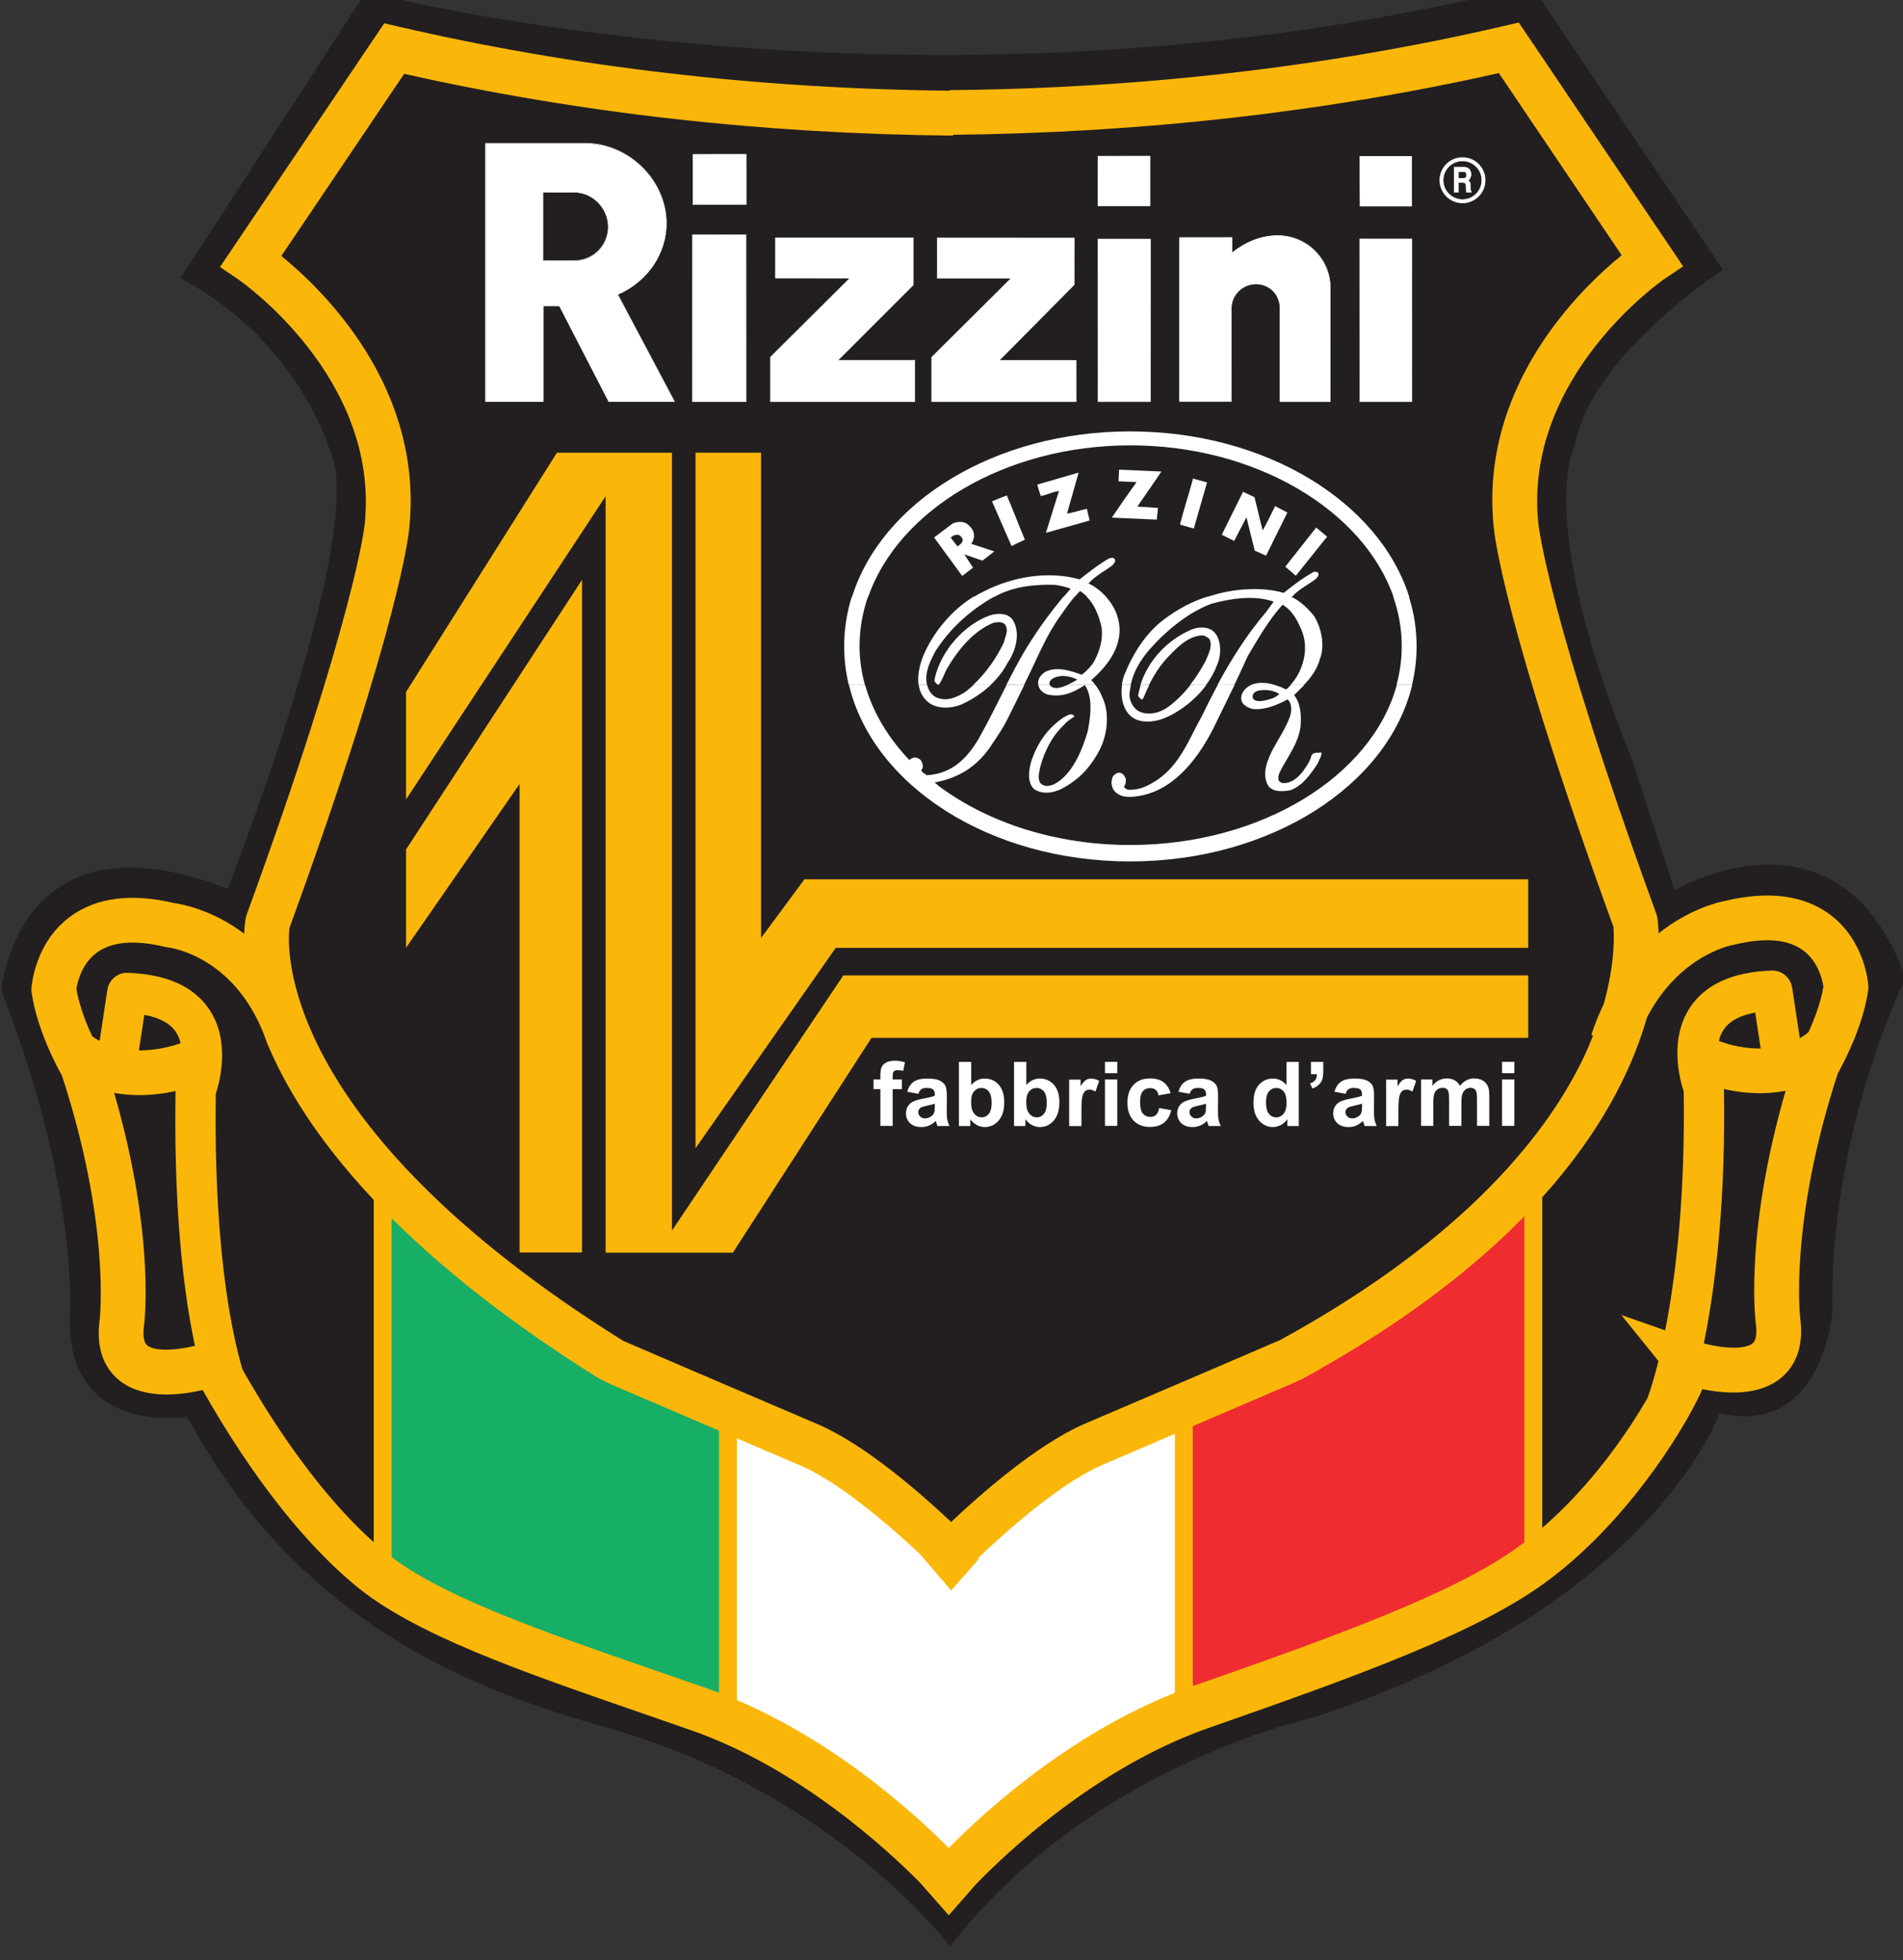 <svg xmlns="http://www.w3.org/2000/svg" viewBox="0 0 21.059 21.692"><rect x="0" y="0" width="21.059" height="21.692" fill="#333333" stroke="none"/><defs><clipPath id="a"><path d="M0 792h612V0H0z"/></clipPath></defs><g clip-path="url(#a)" transform="matrix(.353 0 0 -.353 -22.981 266.664)"><path fill="#231f20" d="M76.574 755.68s17.348-4.591 36.533.205l6.008-8.92s-4.164-2.706-4.643-5.505c0 0-1.297-2.229 1.798-9.862l1.327-4.082s5.187 3.04 7.244-2.755c0 0-2.41-4.838-2.293-10.451 0 0-.294-3.959-3.543-3.19 0 0-2.103-6.125-12.821-9.567 0 0-7.012-1.55-11.295-7.156 0 0-3.627 4.859-10.804 6.875-4.125 1.159-9.612 3.227-13.113 9.73 0 0-3.786-.631-3.684 3.146 0 0 .317 3.944-2.143 10.205 0 0 .451 5.791 7.095 3.206 0 0 4.482 11.377 3.183 13.799 0 0-.992 3.403-4.665 5.342z"/><path fill="#ef2c30" d="m102.33 711.2.153-9.018s8.011 2.117 10.957 4.834l-.229 11.774s-3.145-3.188-5.498-4.809c-2.13-1.467-5.383-2.781-5.383-2.781"/><path fill="#fff" d="M88.118 710.69c-.077-.268-.077-8.942-.077-8.942s4.388-1.9 7.207-4.796c0 0 2.616 2.908 7.386 5.077l-.153.65-.153 8.445s-7.475-3.483-7.398-4.261c0 0-6.735 4.095-6.812 3.827"/><path fill="#17ae65" d="M77.301 706.57c-.51 1.276 0 10.88 0 10.88s6.646-5.931 10.715-6.16l-.249-9.723s-9.956 3.727-10.466 5.003"/><path fill="#fff" d="M92.487 721.58h.214v.11c0 .122.013.213.038.274.027.06.075.109.144.146.07.039.159.058.266.058.109 0 .217-.017.322-.049l-.052-.269c-.061.015-.12.022-.177.022-.056 0-.096-.013-.121-.04-.023-.025-.035-.075-.035-.149v-.103h.288v-.303h-.288v-1.152h-.385v1.152h-.214z"/><path fill="#fff" fill-rule="evenodd" d="M94.407 720.82c-.049-.016-.127-.036-.234-.059s-.177-.045-.21-.067c-.05-.036-.075-.081-.075-.136 0-.054.02-.1.06-.139.04-.04.091-.059.153-.059.07 0 .136.022.199.068.047.035.077.077.092.128.01.032.015.095.015.187zm-.515.312-.35.063c.04.141.107.245.203.313.096.067.239.101.428.101.171 0 .299-.02.383-.061s.143-.092.177-.155c.035-.062.052-.177.052-.344l-.004-.45c0-.128.006-.222.018-.283.013-.061.036-.125.07-.195h-.381c-.01.026-.023.064-.037.114-.007.023-.011.038-.014.045-.066-.064-.136-.112-.211-.144s-.155-.048-.24-.048c-.15 0-.268.041-.355.122-.085.081-.128.184-.128.308 0 .083.019.156.059.22.039.065.094.114.164.148.071.034.173.065.307.09.18.034.305.065.374.095v.038c0 .074-.018.127-.055.158-.036.032-.105.048-.207.048-.068 0-.122-.014-.16-.041s-.069-.074-.093-.142m1.653-.252c0-.151.024-.262.071-.334.067-.103.156-.154.266-.154.085 0 .157.036.217.108.06.074.09.188.09.344 0 .167-.03.286-.09.359-.061.074-.138.111-.232.111-.092 0-.169-.036-.23-.108-.061-.071-.092-.18-.092-.326m-.382-.759v2.009h.385v-.724c.119.135.259.203.422.203.177 0 .324-.064.44-.193.116-.128.174-.312.174-.552 0-.249-.06-.44-.178-.575-.118-.134-.262-.201-.431-.201-.083 0-.165.021-.246.062-.081.042-.15.103-.209.185v-.214zm2.11.759c0-.151.024-.262.071-.334.067-.103.156-.154.266-.154.085 0 .157.036.217.108.06.074.09.188.09.344 0 .167-.03.286-.09.359-.061.074-.138.111-.232.111-.092 0-.169-.036-.23-.108-.061-.071-.092-.18-.092-.326m-.382-.759v2.009h.385v-.724c.118.135.259.203.422.203.177 0 .324-.064.44-.193.116-.128.174-.312.174-.552 0-.249-.06-.44-.178-.575-.118-.134-.262-.201-.431-.201-.083 0-.165.021-.246.062-.081.042-.15.103-.209.185v-.214z"/><path fill="#fff" d="M99.004 720.12h-.385v1.455h.358v-.207c.061.098.116.162.164.193.049.032.105.047.167.047.088 0 .172-.024.254-.073l-.12-.335c-.064.042-.125.063-.18.063-.054 0-.1-.015-.137-.045-.038-.03-.068-.083-.09-.161-.021-.077-.031-.24-.031-.488z"/><path fill="#fff" fill-rule="evenodd" d="M99.742 721.58h.385v-1.455h-.385zm0 .553h.385v-.356h-.385z"/><path fill="#fff" d="m101.8 721.15-.38-.069c-.012.076-.042.133-.087.172-.045.038-.103.057-.176.057-.096 0-.172-.033-.23-.1-.056-.065-.085-.176-.085-.331 0-.173.029-.295.087-.366s.136-.107.234-.107c.073 0 .133.02.179.062.047.042.08.113.099.215l.378-.065c-.039-.173-.114-.304-.226-.393-.111-.089-.261-.133-.448-.133-.213 0-.383.067-.51.202-.126.134-.189.32-.189.557 0 .241.064.427.191.561s.298.201.515.201c.177 0 .318-.038.422-.115.105-.076.18-.192.226-.348"/><path fill="#fff" fill-rule="evenodd" d="M102.91 720.82c-.049-.016-.127-.036-.234-.059s-.177-.045-.21-.067c-.05-.036-.075-.081-.075-.136 0-.054.02-.1.06-.139.04-.04.091-.059.153-.059.07 0 .136.022.199.068.047.035.077.077.092.128.01.032.015.095.015.187zm-.515.312-.35.063c.04.141.107.245.203.313.096.067.239.101.428.101.171 0 .299-.02.383-.061s.143-.092.177-.155c.035-.062.052-.177.052-.344l-.004-.45c0-.128.006-.222.018-.283.013-.061.036-.125.07-.195h-.381c-.01.026-.022.064-.037.114-.007.023-.011.038-.014.045-.066-.064-.136-.112-.211-.144s-.155-.048-.24-.048c-.15 0-.268.041-.355.122-.085.081-.128.184-.128.308 0 .083.019.156.059.22.039.065.094.114.164.148.071.034.174.065.307.09.18.034.305.065.374.095v.038c0 .074-.018.127-.055.158-.036.032-.105.048-.207.048-.068 0-.122-.014-.16-.041s-.069-.074-.093-.142m2.395-.252c0-.155.021-.268.064-.337.063-.101.149-.151.261-.151.088 0 .164.038.226.113s.093.188.093.338c0 .167-.03.287-.09.36-.061.074-.138.111-.232.111-.091 0-.168-.036-.23-.109-.061-.072-.092-.181-.092-.325m1.028-.759h-.358v.214c-.059-.083-.13-.146-.211-.187-.08-.04-.162-.06-.244-.06-.167 0-.31.067-.43.201-.119.136-.178.324-.178.565 0 .247.058.434.174.562.116.129.262.193.44.193.162 0 .303-.068.422-.203v.724h.385z"/><path fill="#fff" d="M106.2 722.13h.385v-.275c0-.112-.009-.2-.029-.263-.019-.065-.055-.123-.109-.174-.053-.052-.121-.092-.203-.121l-.076.159c.078.026.133.061.166.105.033.045.051.106.052.184h-.186z"/><path fill="#fff" fill-rule="evenodd" d="M107.8 720.82c-.049-.016-.127-.036-.234-.059s-.177-.045-.21-.067c-.05-.036-.075-.081-.075-.136 0-.054.02-.1.06-.139.04-.04.091-.059.153-.059.07 0 .136.022.199.068.047.035.077.077.092.128.01.032.015.095.015.187zm-.515.312-.35.063c.04.141.107.245.203.313.096.067.239.101.428.101.171 0 .299-.02.383-.061s.143-.092.177-.155c.035-.062.052-.177.052-.344l-.004-.45c0-.128.006-.222.018-.283.013-.061.036-.125.07-.195h-.381c-.01.026-.023.064-.037.114-.007.023-.011.038-.014.045-.066-.064-.136-.112-.211-.144s-.155-.048-.24-.048c-.149 0-.268.041-.355.122-.085.081-.128.184-.128.308 0 .083.019.156.059.22.039.065.094.114.164.148.071.034.174.065.307.09.18.034.305.065.374.095v.038c0 .074-.018.127-.055.158-.036.032-.105.048-.207.048-.068 0-.122-.014-.16-.041s-.07-.074-.093-.142"/><path fill="#fff" d="M108.94 720.12h-.385v1.455h.358v-.207c.061.098.116.162.164.193.049.032.105.047.167.047.088 0 .172-.024.254-.073l-.12-.335c-.064.042-.125.063-.18.063-.054 0-.1-.015-.137-.045-.038-.03-.068-.083-.089-.161-.022-.077-.032-.24-.032-.488zm.71 1.46h.355v-.199c.127.155.278.232.453.232.094 0 .174-.019.243-.058.069-.038.125-.096.169-.174.063.078.132.136.206.174.074.039.153.058.237.058.107 0 .198-.022.272-.066.074-.043.129-.106.166-.19.026-.062.039-.163.039-.302v-.93h-.385v.832c0 .144-.013.237-.039.279-.036.055-.091.082-.165.082-.054 0-.104-.016-.152-.049s-.082-.081-.103-.145c-.021-.063-.031-.163-.031-.3v-.699h-.385v.797c0 .142-.007.233-.021.274-.014.042-.035.072-.064.092s-.067.03-.117.03c-.059 0-.113-.016-.16-.048-.048-.032-.082-.078-.103-.138-.02-.06-.03-.16-.03-.3v-.707h-.385z"/><path fill="#fff" fill-rule="evenodd" d="M112.19 721.58h.385v-1.455h-.385zm0 .553h.385v-.356h-.385zm-6.98 11.527s-.194.162-.576.123c-.276-.029-.266-.18-.262-.219.009-.076.105-.166.388-.101.305.07.319.109.45.197m-.138.286c.03-.009.058-.019.085-.03.105-.023.201-.089.268-.109.05.043.098.09.143.141l.42-.002c-.101-.107-.209-.21-.317-.314.21-.27.228-.632.202-.983-.066-.547-.427-.974-.66-1.451-.027-.074-.056-.16-.027-.239.055-.102.181-.099.278-.076.338.089.55.425.705.71.031.068.029.155.099.202.076.039.173.029.265.032-.003-.129-.087-.242-.134-.359-.22-.328-.448-.663-.835-.818-.231-.044-.511-.068-.684.108-.252.374-.042.851.136 1.194.173.315.385.637.516.98.063.168.088.432-.067.563-.285-.153-.664-.334-1.08-.302-.107.018-.238.081-.314.17-.089.112-.069.258.002.373.065.1.153.169.254.213zm-1.268 0c-.011-.02-.022-.041-.032-.063l-.629-1.289c-.419-.825-1.145-1.889-2.255-2.111-.171-.026-.614-.139-.85.141-.107.128-.113.313-.047.457.044.058.118.112.184.117.112 0 .173-.087.215-.176.013-.089.01-.186-.05-.251-.003-.047.078-.096.138-.109.348-.015.598.117.873.29.76.495 1.045 1.351 1.428 2.019.158.328.323.655.497.978zm-2.673 0c-.07-.137-.132-.277-.189-.417-.018-.018-.036-.036-.063-.036l-.099.107c.018.118.046.234.081.346zm-.577 0c-.02-.087-.034-.178-.044-.273-.005-.212.087-.4.252-.526.298-.181.691-.081.953.107.267.193.5.431.702.69l.501.002c-.348-.471-.852-.857-1.355-1.054-.315-.121-.754-.149-1.011.079-.261.228-.324.624-.275.975zm-2.899 0c.001-.006.002-.013.004-.021.026-.141.172-.25.303-.281.427-.086.773.054 1.147.3.268-.377.179-1.016.09-1.456-.181-.621-.502-1.373-1.052-1.652-.215-.088-.33-.063-.432.037-.1.152-.027.354 0 .516.136.501.38.977.767 1.333.076.097.202.162.302.238 0 .037-.05.034-.068.063-.11.021-.194-.058-.283-.099-.485-.336-.781-.761-.975-1.288-.099-.283-.181-.742.068-.957.312-.199.684-.092.956.067.448.257.805.612 1.101 1.183.233.477.317 1.124.073 1.64-.052.132-.123.259-.211.376l-.883.001c-.051-.022-.108-.044-.168-.063-.207-.068-.348-.011-.38.064zm-.998 0c-.283-.552-.55-1.106-.855-1.649-.356-.616-.837-1.139-1.649-1.178-.057.057-.24.118-.13.213.024.096-.007.183-.055.259-.052.042-.112.086-.188.081-.068-.008-.134-.031-.165-.076l-.009.002c-.656.692-1.142 1.488-1.382 2.346l-.507.002c.754-3.145 4.398-5.53 8.811-5.53 4.414 0 8.084 2.385 8.845 5.53h-.484c-.779-2.859-4.251-5.015-8.353-5.015-2.331 0-4.441.696-5.969 1.822l-.054.044-.112.094c.723.134 1.352.48 1.823 1.234.168.249.338.503.472.773l.516 1.048zm-2.753 0c.026-.177.096-.345.232-.477.262-.288.762-.275 1.108-.131.314.142.64.35.919.61l-.544-.002c-.078-.071-.159-.141-.244-.207-.236-.157-.555-.312-.864-.202-.177.048-.302.227-.342.407zm10.416.004c.224.099.511.074.746-.001zm-3.466 0c.245.787.869 1.422 1.584 1.727.17.087.549.132.737-.083.226-.239.215-.73.082-1.016-.08-.219-.199-.432-.346-.63l-.5.002c.188.238.35.497.487.754.081.199.22.448.128.665-.037.066-.154.122-.225.136-.453-.024-.78-.363-1.086-.683-.245-.258-.436-.56-.591-.87zm-4.698 0c.216.204.404.437.533.694.257.364.427.956.144 1.37-.168.196-.461.188-.691.118-.818-.288-1.533-1.114-1.73-1.949-.01-.037-.01-.079-.018-.118.045-.042.074-.11.139-.108.121.16.168.349.265.516.33.569.822 1.169 1.438 1.42.12.032.283.047.372-.049.128-.186.002-.38-.037-.566-.229-.48-.548-.945-.959-1.327zm-4.446 0c-.094.392-.144.797-.144 1.211 0 .534.083 1.055.238 1.553l.508.001c-.172-.498-.264-1.017-.264-1.55 0-.416.059-.823.169-1.217zm17.069 2.765c.174-.498.266-1.017.266-1.55 0-.416-.056-.822-.163-1.215h.484c.095.393.145.797.145 1.211 0 .534-.083 1.055-.24 1.553zm-3.182 0c-.002-.001-.005-.004-.008-.007.276-.126.519-.363.71-.602.225-.369.348-.912.178-1.352-.088-.32-.276-.571-.495-.804h-.421c.39.435.577 1.103.361 1.672-.131.319-.291.654-.613.84-.437-.474-.774-1.08-1.085-1.596-.142-.3-.277-.613-.427-.915l-.528-.001c.428.797.915 1.57 1.52 2.281l.24.328c-.589.215-1.359.1-1.941-.062-.736-.27-1.435-.852-1.961-1.449-.286-.338-.488-.682-.58-1.098h-.276c.015.11.042.217.077.312.264.65.668 1.326 1.284 1.771.411.302.834.529 1.304.68zm-6.426 0c.253-.259.39-.613.465-.969.052-.414-.087-.82-.28-1.135-.1-.126-.215-.25-.341-.344-.348.125-.786.279-1.158.085-.135-.101-.236-.222-.209-.401l.36-.001c-.002.006-.004.012-.005.017-.017.086.036.204.311.253.276.048.56-.103.56-.103s-.125-.085-.318-.167h.883c-.04.052-.082.103-.128.151.532.456 1.046 1.138.844 1.911-.057.253-.198.498-.385.704zm-.732 0c-.474-.568-.904-1.173-1.265-1.788-.187-.324-.358-.65-.524-.975l.555-.002.094.191c.338.683.603 1.37 1.056 1.991.135.187.275.395.431.582zm-2.819 0c-.687-.423-1.252-1.11-1.559-1.815-.112-.266-.208-.627-.163-.948l.264-.002c-.003.011-.005.025-.007.039-.066.372.106.689.257.993.458.728 1.111 1.319 1.857 1.734z"/><path fill="#fff" fill-rule="evenodd" d="M101.51 740.64c-.244-.369-.503-.733-.754-1.1l.647-.042-.037-.367-1.41.063c.26.382.506.741.776 1.113l-.566.027.018.364zm-2.959-1.321c.204.034.411.105.623.152l.087-.367-1.357-.383h-.013l.408 1.308c-.193-.024-.374-.123-.571-.158-.039.121-.078.236-.107.359l1.281.372h.013zm3.975-.468-.433.126c.121.485.283.956.409 1.441l.44-.12zm1.902.984c.089-.328.166-.713.26-1.041.129.228.268.525.388.76l.384-.199-.668-1.353-.356.158c-.082.341-.178.705-.259 1.046l-.385-.742-.388.194.666 1.347zm-7.762.053c.196-.458.372-.93.566-1.388-.134-.061-.27-.116-.396-.189h-.026l-.61 1.394c.157.063.306.131.466.183m-2.281-1.317.579.438c.131.063.339.078.455-.011.073-.052.153-.143.188-.222.057-.123.025-.293-.058-.403l.724-.237-.371-.29-.569.196.273-.416-.34-.259zm11.351-1.184-.013-.013-.328.282.968 1.228.342-.287zm-10.83 1.18c.051.064.248.158.333.017.116-.128-.042-.243-.124-.29zm8.039-1.856c.047.013.096.027.145.041.668.212 1.564.285 2.255.083.312.249.613.481.949.661.05.003.128.006.139-.063.013-.068-.042-.11-.076-.157-.249-.191-.542-.325-.751-.563zm-6.667 0c.027.016.054.031.081.045.535.275 1.162.35 1.804.332.165-.019.356-.068.505-.118-.075-.085-.148-.171-.221-.258l.347-.001c.054.063.11.126.168.184.081-.054.153-.115.218-.182l.599-.002c-.16.176-.352.324-.554.422.218.241.509.383.76.574.037.05.092.102.071.17-.005.029-.039.045-.063.056-.11.013-.196-.063-.283-.113-.262-.168-.511-.364-.762-.561-.998.278-2.117.074-2.974-.364-.118-.054-.233-.116-.346-.185zm-4.465 0c.928 2.973 4.465 5.187 8.717 5.187s7.814-2.214 8.75-5.188l-.492.001c-.947 2.708-4.308 4.749-8.25 4.749-3.943 0-7.279-2.041-8.218-4.75z"/><path fill="#fff" d="m89.414 747.96 4.319.001v-1.475l-2.364-2.364h2.41v-1.297h-4.524v1.395l2.496 2.481-2.337.002z"/><path fill="#fff" d="M89.264 742.84h4.505v1.278h-2.424l2.378 2.377v1.462l-4.3-.001v-1.238l2.35-.002-.016-.016-2.493-2.479zm4.524-.019h-4.543v1.408l.003.003 2.479 2.465-2.323.002v1.276l4.338.001v-1.489l-.003-.002-2.348-2.348h2.397zm-6.961 7.759 1.666.003.001-1.572h-1.667z"/><path fill="#fff" d="M86.836 749.02h1.648l-.001 1.553-1.647-.003zm1.667-.019h-1.686v1.588h.01l1.674.003v-.009zm-1.69-.941s1.653-.001 1.674-.002l.002-5.232h-1.677z"/><path fill="#fff" d="M86.822 742.84h1.658l-.002 5.213c-.128.001-1.525.002-1.655.002zm1.677-.019h-1.696l.001 5.253h.01c.067 0 1.653-.001 1.674-.002h.009v-.009zm11.027 6.149h1.629v1.557l-1.63-.002z"/><path fill="#fff" d="M99.536 748.98h1.61v1.538l-1.611-.002zm1.629-.019h-1.648l-.001 1.574h.01l1.639.002zm-1.639-1.031h1.64l-.002-5.096h-1.637z"/><path fill="#fff" d="M99.537 742.84h1.618l.001 5.077h-1.62zm1.637-.019h-1.656v.01l-.001 5.105h1.658v-.01zm2.546 4.669v.484l-1.64-.001-.002-5.136h1.624l-.002 2.922c0 .421.354.761.775.761.422 0 .752-.332.752-.754v-2.937h1.575l-.001 3.571c0 .903-.747 1.635-1.65 1.635-.543 0-1.039-.229-1.431-.545"/><path fill="#fff" d="M105.24 742.84h1.555v3.562c0 .896-.736 1.625-1.641 1.625-.621 0-1.118-.295-1.425-.543l-.015-.012-.001.495-1.621-.001-.001-5.117h1.605l-.002 2.912c0 .425.352.77.784.77.427 0 .761-.335.761-.763zm1.574-.019h-1.593v2.947c0 .418-.326.745-.743.745-.422 0-.765-.338-.765-.752l.001-2.931h-1.642l.001 5.154 1.659.002v-.474c.311.246.806.534 1.422.534.915 0 1.66-.737 1.66-1.644zm-12.329 5.139 4.292-.003-.001-1.46-2.352-2.375 2.415-.002v-1.29H94.31v1.39l2.496 2.481h-2.321z"/><path fill="#fff" d="M94.319 742.84h4.511v1.271l-2.429.002.016.016 2.349 2.372.002 1.447-4.274.003v-1.24h2.335l-.017-.016-2.493-2.478zm4.53-.019H94.3v1.403l.003.003 2.479 2.465h-2.307v1.278h.01l4.302-.003-.002-1.473-.002-.003-2.337-2.359 2.402-.002zm8.891 6.139h1.613v1.558h-1.624z"/><path fill="#fff" d="M107.75 748.97h1.594v1.539h-1.605zm1.612-.019h-1.631v.01l-.011 1.567h1.642zm-1.632-1.021h1.635l-.001-5.099h-1.631z"/><path fill="#fff" d="M107.74 742.84h1.612v5.08h-1.616zm1.631-.019h-1.65v.01l-.003 5.108h1.653z"/><path fill="#fff" fill-rule="evenodd" d="M83.104 749.39c.586 0 1.069-.503 1.069-1.089s-.475-1.061-1.061-1.061l-.991-.002v2.152zm.348 1.53c1.351 0 2.539-1.154 2.539-2.506 0-.998-.645-1.852-1.527-2.23l1.781-3.359h-2.057l-1.548 3-.505.001v-3.001h-1.811v8.095z"/><path fill="#fff" d="M82.13 749.39v-2.133l.982.002c.58 0 1.051.472 1.051 1.052 0 .585-.485 1.079-1.059 1.079zm-.019-2.152v2.171h.993c.584 0 1.078-.503 1.078-1.098 0-.591-.48-1.071-1.07-1.071zm2.082-4.394h2.036l-1.778 3.355.009.004c.924.396 1.521 1.268 1.521 2.22 0 .64-.277 1.279-.76 1.754-.481.472-1.126.743-1.769.743h-3.118v-8.076h1.791v3.001l.52-.001.003-.005zm2.068-.019h-2.079l-.003.005-1.545 2.995-.49.001v-3.001h-1.829v8.114h3.137c.648 0 1.298-.273 1.782-.749.487-.478.766-1.122.766-1.767 0-.957-.597-1.833-1.523-2.234z"/><path fill="#fff" fill-rule="evenodd" d="M111.11 750.16c.024-.012.045-.031.062-.055.013-.02.024-.041.033-.066.008-.024.012-.05.012-.079 0-.039-.008-.077-.024-.113-.015-.035-.04-.061-.076-.076.03-.014.051-.035.064-.062.012-.026.018-.067.018-.122v-.052c0-.036.001-.06.003-.073.004-.02.012-.035.025-.045v-.019h-.148c-.004.017-.007.031-.008.042-.004.022-.006.044-.006.067l-.001.073c0 .05-.008.083-.022.1-.015.016-.042.024-.081.024h-.139v-.306h-.13v.782h.314c.045-.001.08-.008.104-.02m-.288-.116v-.21h.153c.03 0 .052.004.068.013.026.015.039.044.039.088 0 .047-.013.079-.038.095-.015.01-.037.014-.066.014z"/><path fill="#fff" d="M110.83 749.84h.143c.028 0 .05.004.063.011.024.014.035.04.035.08 0 .044-.011.074-.034.088-.013.008-.033.012-.06.012h-.147zm.143-.019h-.162v.229h.166c.031 0 .054-.005.07-.015.029-.018.043-.053.043-.104 0-.047-.015-.08-.044-.096-.017-.009-.041-.014-.073-.014m.112-.417h.131v.005c-.013.011-.021.027-.024.048-.003.013-.004.037-.004.074v.053c0 .053-.006.092-.018.118-.011.025-.031.044-.058.057l-.019.009.019.009c.033.014.057.037.071.07.015.035.023.072.023.11 0 .027-.004.052-.012.076-.008.023-.019.044-.032.063-.015.023-.035.04-.058.052s-.056.018-.099.019h-.305v-.763h.111v.306h.148c.043 0 .072-.009.088-.028.016-.018.025-.053.025-.106l.001-.073c0-.022.002-.044.006-.065.001-.009.003-.021.006-.034m.15-.019h-.165l-.002.007c-.004.018-.006.032-.008.043-.004.022-.006.045-.006.068l-.001.073c-.001.059-.011.084-.02.094-.012.014-.037.021-.074.021h-.129v-.306h-.149v.801h.324c.046-.001.083-.008.108-.021.026-.013.047-.033.065-.058.014-.02.026-.043.034-.068s.013-.053.013-.082c0-.041-.009-.08-.025-.117-.013-.032-.035-.056-.064-.073.023-.014.041-.034.052-.057.013-.028.019-.071.019-.126v-.053c0-.035.001-.059.003-.071.003-.018.01-.031.021-.039l.004-.003z"/><path fill="#fff" fill-rule="evenodd" d="M110.24 749.77c0 .392.318.71.71.71s.71-.318.71-.71-.318-.71-.71-.71-.71.318-.71.71m.103 0c0 .335.272.607.607.607s.607-.272.607-.607-.272-.607-.607-.607-.607.272-.607.607"/><path fill="#fff" d="M110.95 750.37c-.33 0-.598-.268-.598-.598s.268-.598.598-.598.598.268.598.598-.268.598-.598.598m0-1.215c-.34 0-.617.277-.617.617s.277.617.617.617.617-.277.617-.617-.277-.617-.617-.617m0 1.318c-.386 0-.7-.315-.7-.701s.314-.701.7-.701.701.315.701.701-.315.701-.701.701m0-1.421c-.397 0-.719.323-.719.72s.322.72.719.72.719-.323.719-.72-.322-.72-.719-.72"/><path fill="#fab70a" d="M71.667 711.62c-.048.113-1.174 2.843-1.061 9.634.001.076.016.151.044.222.104.269.303 1.083-.031 1.59-.181.273-.514.453-.993.539l-.251-1.653-1.248.189.34 2.245c.048.317.328.557.646.536 1.221-.041 2.084-.434 2.564-1.168.647-.988.318-2.233.19-2.623-.095-6.396.953-8.994.963-9.019z"/><path fill="#fab70a" d="M69.469 721.09c-.82 0-1.777.21-2.607.952l.935 1.046c1.224-1.093 3.019-.352 3.037-.344l.547-1.292c-.06-.025-.876-.362-1.912-.362m43.981-14.64h-.561v12.262h.561zm-36.071-.147h-.561v11.721h.561zm25.114-4.63h-.561v9.483h.561zm-14.29-.261h-.561v9.483h.561zm29.727 9.738-1.172.469c.012.031 1.22 3.158 1.127 9.583-.129.39-.457 1.635.189 2.623.481.734 1.344 1.128 2.565 1.169.316.016.597-.22.645-.536l.341-2.245-1.248-.19-.251 1.654c-.482-.087-.815-.269-.995-.544-.393-.6-.034-1.576-.03-1.586.028-.071.043-.146.045-.222.112-6.784-1.162-10.04-1.216-10.175"/><path fill="#fab70a" d="M120.27 721.15c-1.035 0-1.848.351-1.907.378l.567 1.283c.071-.031 1.761-.745 2.964.331l.935-1.047c-.823-.734-1.758-.945-2.559-.945m-26.206-14.51.979.206.662-.314-.785-.894z"/><path fill="#fab70a" d="m94.164 706.61.756-.885.696.793-.58.276zm.755-1.05-.956 1.118 1.087.229.743-.352z"/><path fill="#fab70a" d="m121.47 722.42-.063-.138c-1.661-5.035-1.281-8.207-1.263-8.347.026-.182.047-.508-.101-.629-.302-.248-1.236-.114-1.793.078l-2.322.812 1.32-1.636c-.39-.905-2.028-3.811-4.565-5.644-1.977-1.428-5.609-2.755-10.152-4.341-3.68-1.284-6.585-3.968-7.686-5.088-1.152 1.159-4.01 3.757-7.614 5.016-.511.178-1.013.352-1.505.522-3.73 1.288-6.951 2.401-8.608 3.788-2.286 1.912-3.988 4.92-4.547 5.908-.157.277-.195.343-.266.421l-.313.341-.436-.152c-.573-.198-1.532-.339-1.839-.087-.145.119-.125.439-.099.626.017.132.398 3.304-1.263 8.339l-.063.138c-.178.3-.654 1.236-.795 2.069.029.194.157.791.645 1.145.472.344 1.191.403 2.135.175l.091-.015c.09-.011 2.194-.29 3.112-3.013.005-.011.009-.022.014-.033.005-.016.013-.027.018-.044l.001.001c1.133-2.655 3.884-6.385 10.424-10.462l.007.01c.111-.071.236-.125.352-.175l5.913-2.534c1.787-.778 4.238-3.258 4.263-3.283l.471.463.448-.44c.024.025 2.473 2.504 4.258 3.281l5.918 2.536c.104.044.216.093.318.154l.005-.01c7.516 4.104 10.03 8.495 10.842 11.352 1.016 1.949 2.626 2.261 2.699 2.274l.054.011c.944.228 1.662.169 2.135-.175.49-.356.617-.957.645-1.144-.168-.998-.789-2.06-.795-2.07m-47.294 3.911c3.488 9.582 3.748 12.428 3.756 12.529.453 4.409-2.687 7.461-4.01 8.538l3.85 5.71c5.471-1.231 11.257-1.883 17.205-1.937l.001.026c5.914.06 11.669.709 17.112 1.934l3.85-5.71c-1.322-1.077-4.463-4.127-4.011-8.522.009-.117.269-2.961 3.752-12.53.02-.227.062-1.123-.302-2.42-.142-.298-.276-.616-.39-.971l.055-.018c-.085-.215-.176-.435-.284-.664-1.072-2.263-3.594-5.64-9.521-8.882-.315-.139-3.814-1.637-6.146-2.634-1.51-.657-3.301-2.247-4.174-3.072-.88.831-2.653 2.398-4.154 3.052-2.292.98-5.721 2.447-6.125 2.625-10.957 6.845-10.524 12.462-10.464 12.946m49.497-1.814c-.004.058-.098 1.416-1.209 2.238-.818.605-1.924.747-3.288.423-.193-.037-1.108-.246-2.078-1.017-.008.272-.031.44-.037.482l-.034.129c-3.411 9.361-3.698 12.215-3.701 12.254-.472 4.597 3.915 7.625 3.959 7.654l.582.392-5.152 7.643-.471-.109c-5.51-1.279-11.355-1.955-17.372-2.01l.001-.018c-5.976.062-11.781.735-17.255 2.005l-.47.109-5.15-7.641.579-.393c.045-.03 4.432-3.058 3.959-7.666-.003-.028-.289-2.882-3.7-12.242l-.027-.095c-.009-.04-.041-.215-.053-.504-.989.748-1.942.924-2.189.958-1.356.32-2.455.176-3.269-.427-1.111-.821-1.205-2.18-1.209-2.238l-.004-.07.01-.071c.163-1.147.782-2.304.949-2.6 1.527-4.666 1.186-7.627 1.184-7.647-.145-1.043.247-1.608.601-1.898.753-.616 1.915-.48 2.626-.313.679-1.195 2.415-4.143 4.763-6.108 1.855-1.552 5.189-2.704 9.05-4.038.491-.17.991-.343 1.5-.521 3.407-1.189 6.183-3.772 7.177-4.78l.899-1.02.847.965c.861.893 3.727 3.66 7.302 4.908 4.808 1.678 8.376 2.986 10.511 4.528 2.477 1.789 4.324 4.667 4.969 6.093.705-.146 1.757-.226 2.459.349.355.29.748.858.603 1.899-.003.029-.344 2.99 1.182 7.655.167.296.787 1.453.95 2.601l.01.07z"/><path fill="#fab70a" d="M77.831 725.71v3.081l5.517 8.453v-21.088H81.39v14.688z"/><path fill="#fab70a" d="M77.831 730.36v3.368l4.729 7.5h3.607v-24.386l5.373 8.001h21.471v-1.958H92.423l-4.346-6.735h-3.989v23.716z"/><path fill="#fab70a" d="M86.906 741.23h2.054v-15.214l1.361 1.84h22.689v-2.15H91.3l-4.394-6.282z"/></g></svg>